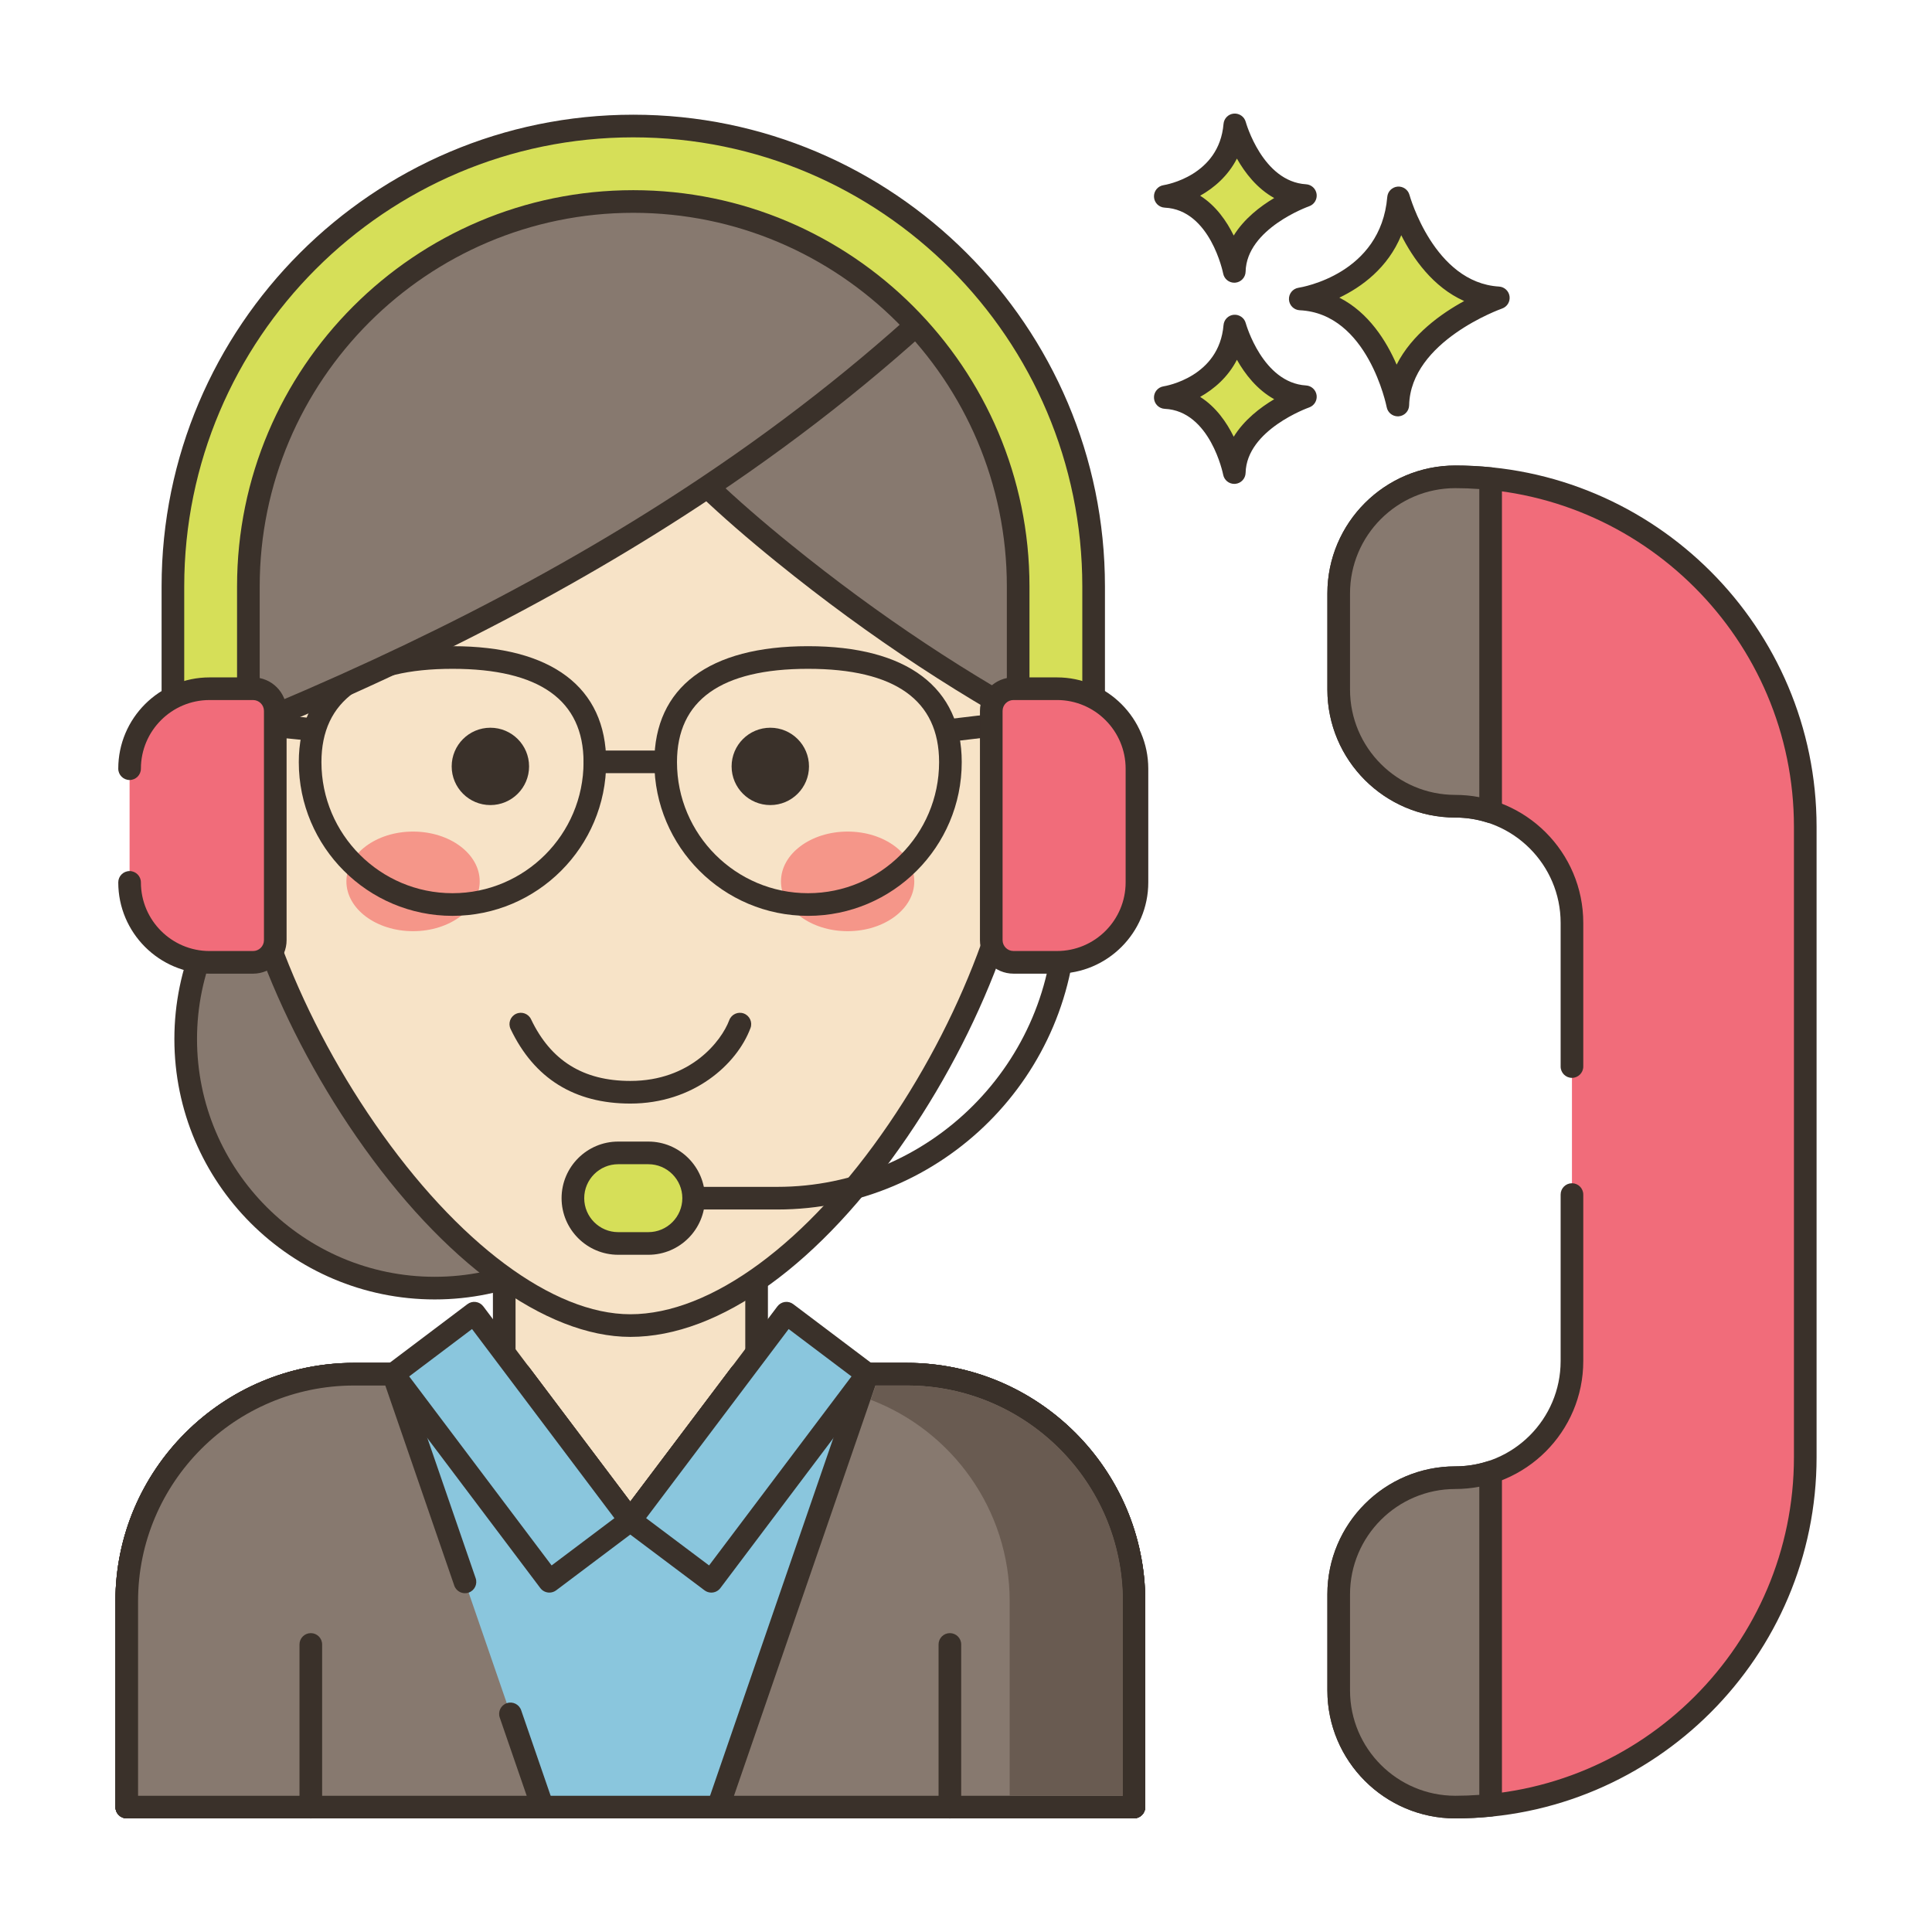 <?xml version="1.0" encoding="utf-8"?>
<!-- Generator: Adobe Illustrator 22.0.1, SVG Export Plug-In . SVG Version: 6.00 Build 0)  -->
<svg version="1.1" id="Layer_1" xmlns="http://www.w3.org/2000/svg" xmlns:xlink="http://www.w3.org/1999/xlink" x="0px" y="0px"
	 viewBox="0 0 256 256" enable-background="new 0 0 256 256" xml:space="preserve">
<g>
	<g>
		<g>
			<path fill="#D7E057" d="M185.316,26.222c-0.974,11.564-13.025,13.389-13.025,13.389c10.347,0.487,12.925,14.059,12.925,14.059
				c0.221-9.677,13.321-14.202,13.321-14.202C188.724,38.882,185.316,26.222,185.316,26.222z"/>
		</g>
	</g>
	<g>
		<g>
			<path fill="#3A312A" d="M198.627,37.971c-8.605-0.514-11.832-12.024-11.863-12.141c-0.191-0.702-0.854-1.165-1.584-1.102
				c-0.725,0.066-1.298,0.642-1.359,1.367c-0.859,10.215-11.313,11.964-11.754,12.033c-0.763,0.115-1.313,0.79-1.273,1.561
				c0.04,0.77,0.657,1.384,1.428,1.421c9.028,0.425,11.499,12.718,11.522,12.842c0.138,0.712,0.76,1.217,1.473,1.217
				c0.042,0,0.084-0.001,0.126-0.005c0.765-0.064,1.357-0.693,1.375-1.459c0.193-8.508,12.19-12.777,12.311-12.819
				c0.676-0.235,1.092-0.915,0.994-1.623C199.924,38.555,199.341,38.014,198.627,37.971z M185.061,48.317
				c-1.357-3.13-3.709-6.908-7.588-8.877c2.931-1.405,6.409-3.913,8.202-8.273c1.551,3.071,4.2,6.88,8.334,8.722
				C191.003,41.53,187.088,44.296,185.061,48.317z"/>
		</g>
	</g>
	<g>
		<g>
			<path fill="#D7E057" d="M163.617,43.203c-0.689,8.179-9.212,9.471-9.212,9.471c7.318,0.344,9.142,9.944,9.142,9.944
				c0.156-6.844,9.422-10.045,9.422-10.045C166.028,52.157,163.617,43.203,163.617,43.203z"/>
		</g>
	</g>
	<g>
		<g>
			<path fill="#3A312A" d="M173.059,51.075c-5.744-0.343-7.955-8.125-7.993-8.263c-0.189-0.703-0.865-1.163-1.582-1.103
				c-0.726,0.065-1.3,0.642-1.361,1.368c-0.579,6.871-7.646,8.067-7.942,8.114c-0.763,0.115-1.314,0.79-1.273,1.561
				c0.04,0.77,0.657,1.384,1.428,1.421c6.035,0.284,7.724,8.644,7.739,8.726c0.136,0.713,0.759,1.22,1.473,1.22
				c0.041,0,0.083-0.001,0.125-0.005c0.765-0.063,1.358-0.694,1.376-1.461c0.13-5.709,8.331-8.634,8.412-8.662
				c0.676-0.234,1.093-0.913,0.996-1.622C174.357,51.659,173.772,51.118,173.059,51.075z M163.474,57.87
				c-0.924-1.886-2.34-3.947-4.447-5.28c1.855-1.042,3.697-2.63,4.871-4.917c1.057,1.874,2.654,3.955,4.941,5.224
				C166.989,53.998,164.85,55.638,163.474,57.87z"/>
		</g>
	</g>
	<g>
		<g>
			<path fill="#D7E057" d="M163.617,16.545c-0.689,8.179-9.212,9.471-9.212,9.471c7.318,0.344,9.142,9.944,9.142,9.944
				c0.156-6.845,9.422-10.045,9.422-10.045C166.028,25.499,163.617,16.545,163.617,16.545z"/>
		</g>
	</g>
	<g>
		<g>
			<path fill="#3A312A" d="M173.059,24.417c-5.767-0.345-7.972-8.186-7.993-8.265c-0.19-0.702-0.863-1.159-1.582-1.101
				c-0.726,0.065-1.3,0.642-1.361,1.368c-0.579,6.871-7.646,8.067-7.942,8.114c-0.763,0.115-1.314,0.79-1.273,1.561
				c0.04,0.77,0.657,1.384,1.428,1.421c6.035,0.284,7.724,8.644,7.739,8.726c0.136,0.713,0.759,1.22,1.473,1.22
				c0.041,0,0.083-0.001,0.125-0.005c0.765-0.063,1.358-0.694,1.376-1.461c0.13-5.709,8.331-8.634,8.412-8.662
				c0.676-0.234,1.093-0.913,0.996-1.622C174.357,25.002,173.772,24.46,173.059,24.417z M163.474,31.212
				c-0.924-1.885-2.34-3.947-4.447-5.28c1.855-1.041,3.697-2.63,4.871-4.917c1.057,1.874,2.654,3.955,4.941,5.224
				C166.989,27.341,164.85,28.98,163.474,31.212z"/>
		</g>
	</g>
	<g>
		<g>
			<circle fill="#87796F" cx="57.606" cy="137.682" r="33"/>
		</g>
	</g>
	<g>
		<g>
			<path fill="#3A312A" d="M57.606,103.182c-19.024,0-34.5,15.477-34.5,34.5c0,19.023,15.476,34.5,34.5,34.5
				c19.023,0,34.5-15.477,34.5-34.5C92.106,118.658,76.629,103.182,57.606,103.182z M57.606,169.182
				c-17.369,0-31.5-14.131-31.5-31.5c0-17.369,14.131-31.5,31.5-31.5c17.369,0,31.5,14.131,31.5,31.5
				C89.106,155.051,74.975,169.182,57.606,169.182z"/>
		</g>
	</g>
	<g>
		<g>
			<path fill="#F6E2C6" d="M120.154,182.088h-19.9v-16.857h-33.44v16.857h-19.89c-16.64,0-30.13,13.46-30.13,30.08v27.28h133.46
				v-27.28C150.254,195.548,136.794,182.088,120.154,182.088z"/>
		</g>
	</g>
	<g>
		<g>
			<path fill="#3A312A" d="M120.154,180.588h-18.4v-15.357c0-0.829-0.671-1.5-1.5-1.5h-33.44c-0.829,0-1.5,0.671-1.5,1.5v15.357
				h-18.39c-17.441,0-31.63,14.167-31.63,31.58v27.28c0,0.829,0.671,1.5,1.5,1.5h133.46c0.828,0,1.5-0.671,1.5-1.5v-27.28
				C151.754,194.755,137.578,180.588,120.154,180.588z M148.754,237.948H18.293v-25.78c0-15.759,12.844-28.58,28.63-28.58h19.89
				c0.829,0,1.5-0.671,1.5-1.5v-15.357h30.44v15.357c0,0.829,0.671,1.5,1.5,1.5h19.9c15.77,0,28.6,12.821,28.6,28.58V237.948z"/>
		</g>
	</g>
	<g>
		<g>
			<path fill="#8BC0D7" d="M120.154,182.088h-22.04l-14.6,19.37l-14.59-19.37h-22c-16.64,0-30.13,13.46-30.13,30.08v27.28h133.46
				v-27.28C150.254,195.548,136.794,182.088,120.154,182.088z"/>
		</g>
	</g>
	<g>
		<g>
			<path fill="#3A312A" d="M120.154,180.588h-22.04c-0.471,0-0.915,0.221-1.198,0.597l-13.402,17.78l-13.392-17.78
				c-0.284-0.376-0.727-0.598-1.198-0.598h-22c-17.441,0-31.63,14.167-31.63,31.58v27.28c0,0.829,0.671,1.5,1.5,1.5h133.46
				c0.828,0,1.5-0.671,1.5-1.5v-27.28C151.754,194.755,137.578,180.588,120.154,180.588z M148.754,237.948H18.293v-25.78
				c0-15.759,12.844-28.58,28.63-28.58h21.252l14.14,18.772c0.284,0.376,0.727,0.598,1.198,0.598c0.001,0,0.001,0,0.001,0
				c0.471,0,0.914-0.221,1.198-0.597l14.15-18.773h21.293c15.77,0,28.6,12.821,28.6,28.58V237.948z"/>
		</g>
	</g>
	<g>
		<g>
			<path fill="#8AC6DD" d="M120.154,182.088h-22.04l-14.6,19.37l-14.59-19.37h-22c-16.64,0-30.13,13.46-30.13,30.08v27.28h133.46
				v-27.28C150.254,195.548,136.794,182.088,120.154,182.088z"/>
		</g>
	</g>
	<g>
		<g>
			<path fill="#3A312A" d="M120.154,180.588h-22.04c-0.471,0-0.915,0.221-1.198,0.597l-13.402,17.78l-13.392-17.78
				c-0.284-0.376-0.727-0.598-1.198-0.598h-22c-17.441,0-31.63,14.167-31.63,31.58v27.28c0,0.829,0.671,1.5,1.5,1.5h133.46
				c0.828,0,1.5-0.671,1.5-1.5v-27.28C151.754,194.755,137.578,180.588,120.154,180.588z M148.754,237.948H18.293v-25.78
				c0-15.759,12.844-28.58,28.63-28.58h21.252l14.14,18.772c0.284,0.376,0.727,0.598,1.198,0.598c0.001,0,0.001,0,0.001,0
				c0.471,0,0.914-0.221,1.198-0.597l14.15-18.773h21.293c15.77,0,28.6,12.821,28.6,28.58V237.948z"/>
		</g>
	</g>
	<g>
		<g>
			<path fill="#87796F" d="M67.638,227.1l-6.028-17.491l-9.486-27.521h-5.2c-16.64,0-30.13,13.46-30.13,30.08v27.28h55.1
				L67.638,227.1z"/>
		</g>
	</g>
	<g>
		<g>
			<path fill="#3A312A" d="M73.311,238.959l-4.256-12.348c-0.27-0.784-1.125-1.202-1.907-0.929c-0.783,0.27-1.199,1.124-0.929,1.907
				l3.57,10.359H18.294v-25.78c0-15.759,12.843-28.58,28.63-28.58h4.13l9.138,26.51c0.27,0.783,1.124,1.202,1.907,0.929
				c0.783-0.27,1.199-1.124,0.929-1.907l-9.486-27.521c-0.208-0.605-0.778-1.011-1.418-1.011h-5.2
				c-17.441,0-31.63,14.167-31.63,31.58v27.28c0,0.829,0.671,1.5,1.5,1.5h55.1c0.485,0,0.94-0.234,1.221-0.629
				C73.396,239.924,73.47,239.417,73.311,238.959z"/>
		</g>
	</g>
	<g>
		<g>
			<path fill="#87796F" d="M120.154,182.088h-5.23l-19.77,57.36h55.1v-27.28C150.254,195.548,136.794,182.088,120.154,182.088z"/>
		</g>
	</g>
	<g>
		<g>
			<path fill="#3A312A" d="M120.154,180.588h-5.23c-0.64,0-1.209,0.406-1.418,1.011l-19.77,57.36
				c-0.158,0.458-0.085,0.965,0.197,1.36c0.281,0.395,0.736,0.629,1.221,0.629h55.1c0.828,0,1.5-0.671,1.5-1.5v-27.28
				C151.754,194.755,137.578,180.588,120.154,180.588z M148.754,237.948H97.257l18.736-54.36h4.16c15.77,0,28.6,12.821,28.6,28.58
				V237.948z"/>
		</g>
	</g>
	<g>
		<g>
			<polygon fill="#8AC6DD" points="62.841,174.003 52.121,182.088 72.794,209.527 83.514,201.463 			"/>
		</g>
	</g>
	<g>
		<g>
			<path fill="#3A312A" d="M84.712,200.56l-20.673-27.459c-0.239-0.318-0.595-0.528-0.989-0.583
				c-0.398-0.057-0.794,0.048-1.112,0.288l-10.72,8.084c-0.661,0.499-0.793,1.439-0.295,2.101l20.673,27.439
				c0.295,0.391,0.745,0.597,1.199,0.597c0.314,0,0.631-0.098,0.901-0.301l10.72-8.065c0.318-0.239,0.528-0.595,0.584-0.989
				C85.055,201.278,84.951,200.878,84.712,200.56z M73.09,207.428l-18.869-25.045l8.325-6.278l18.867,25.061L73.09,207.428z"/>
		</g>
	</g>
	<g>
		<g>
			<polygon fill="#8AC6DD" points="104.206,174.003 83.514,201.463 94.254,209.527 114.927,182.088 			"/>
		</g>
	</g>
	<g>
		<g>
			<path fill="#3A312A" d="M115.83,180.89l-10.72-8.084c-0.317-0.24-0.72-0.345-1.112-0.288c-0.394,0.055-0.75,0.265-0.989,0.583
				L82.316,200.56c-0.24,0.318-0.343,0.718-0.288,1.113c0.056,0.395,0.266,0.751,0.585,0.989l10.74,8.065
				c0.27,0.203,0.587,0.301,0.9,0.301c0.455,0,0.904-0.206,1.199-0.597l20.673-27.439
				C116.623,182.329,116.491,181.389,115.83,180.89z M93.956,207.429l-8.341-6.264l18.886-25.06l8.325,6.278L93.956,207.429z"/>
		</g>
	</g>
	<g>
		<g>
			<path fill="#3A312A" d="M41.184,216.398c-0.829,0-1.5,0.671-1.5,1.5v21.557c0,0.829,0.671,1.5,1.5,1.5c0.829,0,1.5-0.671,1.5-1.5
				v-21.557C42.684,217.069,42.012,216.398,41.184,216.398z"/>
		</g>
	</g>
	<g>
		<g>
			<path fill="#3A312A" d="M125.864,216.398c-0.829,0-1.5,0.671-1.5,1.5v21.557c0,0.829,0.671,1.5,1.5,1.5
				c0.829,0,1.5-0.671,1.5-1.5v-21.557C127.364,217.069,126.692,216.398,125.864,216.398z"/>
		</g>
	</g>
	<g>
		<g>
			<path fill="#695B51" d="M120.187,183.588h-4.16l-0.65,1.89c10.75,4.1,18.41,14.52,18.41,26.69v25.78h15v-25.78
				C148.787,196.408,135.957,183.588,120.187,183.588z"/>
		</g>
	</g>
	<g>
		<g>
			<path fill-rule="evenodd" clip-rule="evenodd" fill="#F7E3C7" d="M31.813,96.05c-6.544,0-11.849,5.302-11.849,11.843
				c0,6.541,5.305,11.843,11.849,11.843s11.849-5.302,11.849-11.843C43.662,101.353,38.357,96.05,31.813,96.05z"/>
		</g>
	</g>
	<g>
		<g>
			<path fill="#3A312A" d="M31.813,94.55c-7.361,0-13.349,5.986-13.349,13.343c0,7.357,5.988,13.343,13.349,13.343
				c7.361,0,13.349-5.985,13.349-13.343C45.163,100.536,39.174,94.55,31.813,94.55z M31.813,118.236
				c-5.707,0-10.349-4.64-10.349-10.343c0-5.703,4.642-10.343,10.349-10.343c5.707,0,10.349,4.64,10.349,10.343
				C42.163,113.597,37.52,118.236,31.813,118.236z"/>
		</g>
	</g>
	<g>
		<g>
			<path fill-rule="evenodd" clip-rule="evenodd" fill="#F7E3C7" d="M135.234,96.05c-6.544,0-11.849,5.302-11.849,11.843
				c0,6.541,5.305,11.843,11.849,11.843c6.544,0,11.849-5.302,11.849-11.843C147.083,101.353,141.778,96.05,135.234,96.05z"/>
		</g>
	</g>
	<g>
		<g>
			<path fill="#3A312A" d="M135.234,94.55c-7.361,0-13.35,5.986-13.35,13.343c0,7.357,5.989,13.343,13.35,13.343
				c7.36,0,13.349-5.985,13.349-13.343C148.583,100.536,142.595,94.55,135.234,94.55z M135.234,118.236
				c-5.707,0-10.35-4.64-10.35-10.343c0-5.703,4.643-10.343,10.35-10.343c5.706,0,10.349,4.64,10.349,10.343
				C145.583,113.597,140.94,118.236,135.234,118.236z"/>
		</g>
	</g>
	<g>
		<g>
			<path fill="#F7E3C7" d="M83.524,49.644c-29.01,0-52.527,23.505-52.527,52.501c0,28.995,29.057,73.501,52.527,73.501
				c24.588,0,52.527-44.505,52.527-73.501C136.051,73.149,112.534,49.644,83.524,49.644z"/>
		</g>
	</g>
	<g>
		<g>
			<path fill="#3A312A" d="M83.524,48.144c-29.791,0-54.028,24.225-54.028,54c0,14.084,6.793,32.659,17.729,48.477
				c11.482,16.608,25.052,26.524,36.299,26.524c11.841,0,25.226-9.67,36.723-26.532c10.674-15.652,17.304-34.225,17.304-48.468
				C137.551,72.369,113.314,48.144,83.524,48.144z M117.769,148.923c-10.769,15.793-23.571,25.222-34.245,25.222
				c-10.262,0-22.909-9.432-33.832-25.23c-10.607-15.342-17.196-33.264-17.196-46.77c0-28.122,22.891-51,51.028-51
				c28.136,0,51.027,22.879,51.027,51C134.551,115.817,128.12,133.742,117.769,148.923z"/>
		</g>
	</g>
	<g>
		<g>
			<path fill="#3A312A" d="M64.978,96.428c-2.832,0-5.127,2.294-5.127,5.124c0,2.83,2.295,5.124,5.127,5.124
				c2.831,0,5.127-2.294,5.127-5.124C70.105,98.722,67.81,96.428,64.978,96.428z"/>
		</g>
	</g>
	<g>
		<g>
			<path fill="#3A312A" d="M102.069,96.428c-2.831,0-5.127,2.294-5.127,5.124c0,2.83,2.295,5.124,5.127,5.124
				c2.832,0,5.127-2.294,5.127-5.124C107.196,98.722,104.901,96.428,102.069,96.428z"/>
		</g>
	</g>
	<g>
		<g>
			<path fill="#F59689" d="M54.732,110.188c-4.878,0-8.832,2.954-8.832,6.599c0,3.644,3.954,6.599,8.832,6.599
				c4.878,0,8.832-2.955,8.832-6.599C63.564,113.142,59.609,110.188,54.732,110.188z"/>
		</g>
	</g>
	<g>
		<g>
			<path fill="#F59689" d="M112.315,110.188c-4.877,0-8.832,2.954-8.832,6.599c0,3.644,3.954,6.599,8.832,6.599
				c4.878,0,8.832-2.955,8.832-6.599C121.147,113.142,117.193,110.188,112.315,110.188z"/>
		</g>
	</g>
	<g>
		<g>
			<path fill="#3A312A" d="M98.564,134.295c-0.772-0.289-1.64,0.102-1.931,0.878c-1.044,2.786-5.128,8.056-13.109,8.056
				c-6.236,0-10.541-2.674-13.16-8.175c-0.357-0.748-1.251-1.066-2-0.709c-0.748,0.356-1.065,1.251-0.709,1.999
				c3.124,6.559,8.463,9.885,15.869,9.885c8.361,0,14.113-5.186,15.919-10.003C99.733,135.451,99.34,134.586,98.564,134.295z"/>
		</g>
	</g>
	<g>
		<g>
			<path fill="#3A312A" d="M107.07,85.623c-13.133,0-20.366,5.457-20.366,15.366c0,11.229,9.136,20.366,20.366,20.366
				s20.365-9.136,20.365-20.366C127.435,91.08,120.203,85.623,107.07,85.623z M107.07,118.354c-9.576,0-17.366-7.79-17.366-17.366
				c0-8.205,5.843-12.366,17.366-12.366c11.523,0,17.365,4.161,17.365,12.366C124.435,110.564,116.645,118.354,107.07,118.354z"/>
		</g>
	</g>
	<g>
		<g>
			<path fill="#3A312A" d="M88.204,99.451h-9.381c-0.829,0-1.5,0.671-1.5,1.5s0.671,1.5,1.5,1.5h9.381c0.829,0,1.5-0.671,1.5-1.5
				S89.033,99.451,88.204,99.451z"/>
		</g>
	</g>
	<g>
		<g>
			<path fill="#3A312A" d="M41.735,95.198l-10.273-1.036c-0.826-0.084-1.56,0.518-1.643,1.342c-0.083,0.824,0.518,1.56,1.342,1.643
				l10.273,1.036c0.051,0.005,0.102,0.008,0.152,0.008c0.761,0,1.413-0.577,1.49-1.35C43.16,96.017,42.559,95.281,41.735,95.198z"/>
		</g>
	</g>
	<g>
		<g>
			<path fill="#3A312A" d="M137.225,95.423c-0.098-0.823-0.846-1.407-1.667-1.312l-10.262,1.222
				c-0.823,0.098-1.41,0.844-1.312,1.667c0.09,0.763,0.738,1.323,1.487,1.323c0.059,0,0.119-0.003,0.179-0.011l10.263-1.222
				C136.735,96.992,137.323,96.246,137.225,95.423z"/>
		</g>
	</g>
	<g>
		<g>
			<path fill="#3A312A" d="M59.958,85.623c-13.133,0-20.366,5.457-20.366,15.366c0,11.229,9.136,20.366,20.366,20.366
				c11.229,0,20.365-9.136,20.365-20.366C80.323,91.08,73.091,85.623,59.958,85.623z M59.958,118.354
				c-9.576,0-17.366-7.79-17.366-17.366c0-8.205,5.843-12.366,17.366-12.366c11.523,0,17.365,4.161,17.365,12.366
				C77.323,110.564,69.533,118.354,59.958,118.354z"/>
		</g>
	</g>
	<g>
		<g>
			<path fill="#87796F" d="M127.49,37.393c-11.037-12.447-26.656-20.211-43.971-20.211c-6.476,0-12.71,1.086-18.551,3.106
				c4.627,11.454,10.096,22.453,17.545,32.027c3.424,4.39,7.219,8.442,11.233,12.201c3.271,3.106,6.694,6.036,10.173,8.85
				c11.857,9.609,24.654,18.109,38.108,25.033c1.323-5.301,2.023-10.87,2.023-16.615C144.05,64.586,137.76,48.964,127.49,37.393z"/>
		</g>
	</g>
	<g>
		<g>
			<path fill="#3A312A" d="M128.612,36.397c-11.846-13.359-27.86-20.716-45.093-20.716c-6.518,0-12.924,1.073-19.042,3.189
				c-0.389,0.134-0.705,0.422-0.875,0.796c-0.171,0.374-0.18,0.802-0.025,1.183c5.486,13.58,11.126,23.871,17.752,32.388
				c3.271,4.195,7.104,8.358,11.384,12.367c3.001,2.85,6.358,5.771,10.261,8.928c12.243,9.921,25.151,18.4,38.366,25.202
				c0.215,0.11,0.451,0.166,0.687,0.166c0.211,0,0.422-0.044,0.619-0.134c0.417-0.189,0.726-0.559,0.836-1.003
				c1.372-5.497,2.068-11.209,2.068-16.978C145.55,64.821,139.534,48.702,128.612,36.397z M141.006,96.178
				c-12.437-6.552-24.588-14.612-36.145-23.977c-3.842-3.108-7.14-5.977-10.09-8.779c-4.174-3.91-7.9-7.957-11.075-12.027
				c-6.208-7.979-11.545-17.602-16.733-30.186c5.343-1.677,10.905-2.527,16.555-2.527c16.363,0,31.58,6.999,42.85,19.707
				c10.435,11.756,16.182,27.168,16.182,43.397C142.55,86.661,142.031,91.494,141.006,96.178z"/>
		</g>
	</g>
	<g>
		<g>
			<path fill="#87796F" d="M83.518,17.181c-6.476,0-12.71,1.086-18.551,3.106c-24.348,8.348-41.97,32.728-41.97,61.498
				c0,6.083,0.788,11.968,2.264,17.549c23.878-9.353,47.209-20.585,68.484-34.818c11.999-8.021,23.331-16.989,33.744-27.124
				C116.453,24.946,100.833,17.181,83.518,17.181z"/>
		</g>
	</g>
	<g>
		<g>
			<path fill="#3A312A" d="M128.612,36.397c-11.846-13.359-27.86-20.716-45.093-20.716c-6.518,0-12.924,1.073-19.038,3.187
				c-25.71,8.815-42.983,34.099-42.983,62.917c0,6.095,0.778,12.129,2.314,17.933c0.109,0.414,0.39,0.76,0.772,0.954
				c0.213,0.108,0.445,0.162,0.679,0.162c0.185,0,0.371-0.034,0.547-0.104C52.594,90.24,75.09,78.802,94.579,65.763
				c12.525-8.374,23.95-17.557,33.957-27.296C129.11,37.909,129.144,36.997,128.612,36.397z M92.912,63.27
				c-18.922,12.659-40.726,23.804-66.61,34.044c-1.197-5.048-1.804-10.263-1.804-15.528c0-27.536,16.459-51.68,40.96-60.08
				c5.801-2.006,11.878-3.023,18.061-3.023c15.901,0,30.719,6.608,41.884,18.642C115.777,46.562,104.853,55.286,92.912,63.27z"/>
		</g>
	</g>
	<g>
		<g>
			<path fill="#D6DF58" d="M83.912,16.699c-33.636,0-61,27.364-61,61v21c0,2.762,2.238,5,5,5s5-2.238,5-5v-21
				c0-28.121,22.879-51,51-51s51,22.879,51,51v21c0,2.762,2.238,5,5,5c2.762,0,5-2.238,5-5v-21
				C144.911,44.063,117.547,16.699,83.912,16.699z"/>
		</g>
	</g>
	<g>
		<g>
			<path fill="#3A312A" d="M83.912,15.199c-34.462,0-62.5,28.038-62.5,62.5v21c0,3.584,2.916,6.5,6.5,6.5s6.5-2.916,6.5-6.5v-21
				c0-27.294,22.206-49.5,49.5-49.5c27.294,0,49.5,22.206,49.5,49.5v21c0,3.584,2.916,6.5,6.5,6.5s6.5-2.916,6.5-6.5v-21
				C146.411,43.237,118.374,15.199,83.912,15.199z M143.411,98.699c0,1.93-1.57,3.5-3.5,3.5s-3.5-1.57-3.5-3.5v-21
				c0-28.949-23.551-52.5-52.5-52.5c-28.949,0-52.5,23.551-52.5,52.5v21c0,1.93-1.57,3.5-3.5,3.5s-3.5-1.57-3.5-3.5v-21
				c0-32.809,26.691-59.5,59.5-59.5c32.808,0,59.5,26.691,59.5,59.5V98.699z"/>
		</g>
	</g>
	<g>
		<g>
			<path fill="#F16C7A" d="M33.533,91.259h-5.768c-5.851,0-10.594,4.743-10.594,10.594v15.067c0,5.851,4.743,10.594,10.594,10.594
				h5.768c1.625,0,2.943-1.317,2.943-2.943v-30.37C36.475,92.576,35.158,91.259,33.533,91.259z"/>
		</g>
	</g>
	<g>
		<g>
			<path fill="#3A312A" d="M33.533,89.759h-5.768c-6.668,0-12.094,5.425-12.094,12.094c0,0.829,0.671,1.5,1.5,1.5s1.5-0.671,1.5-1.5
				c0-5.015,4.08-9.094,9.094-9.094h5.768c0.795,0,1.443,0.648,1.443,1.443v30.37c0,0.795-0.647,1.443-1.443,1.443h-5.768
				c-5.014,0-9.094-4.08-9.094-9.094c0-0.829-0.671-1.5-1.5-1.5s-1.5,0.671-1.5,1.5c0,6.669,5.425,12.094,12.094,12.094h5.768
				c2.45,0,4.443-1.993,4.443-4.443v-30.37C37.976,91.752,35.982,89.759,33.533,89.759z"/>
		</g>
	</g>
	<g>
		<g>
			<path fill="#3A312A" d="M141.178,100.265c-0.828,0-1.5,0.671-1.5,1.5v18.823c0,20.224-16.454,36.677-36.678,36.677H84.177
				c-0.829,0-1.5,0.671-1.5,1.5c0,0.829,0.671,1.5,1.5,1.5H103c21.878,0,39.678-17.799,39.678-39.677v-18.823
				C142.678,100.936,142.006,100.265,141.178,100.265z"/>
		</g>
	</g>
	<g>
		<g>
			<path fill="#D6DF58" d="M85.912,152.765h-4c-3.314,0-6,2.686-6,6c0,3.314,2.686,6,6,6h4c3.314,0,6-2.686,6-6
				C91.912,155.451,89.225,152.765,85.912,152.765z"/>
		</g>
	</g>
	<g>
		<g>
			<path fill="#3A312A" d="M85.912,151.265h-4c-4.136,0-7.5,3.364-7.5,7.5c0,4.136,3.364,7.5,7.5,7.5h4c4.136,0,7.5-3.364,7.5-7.5
				C93.412,154.629,90.047,151.265,85.912,151.265z M85.912,163.265h-4c-2.481,0-4.5-2.019-4.5-4.5c0-2.481,2.019-4.5,4.5-4.5h4
				c2.481,0,4.5,2.019,4.5,4.5C90.412,161.246,88.393,163.265,85.912,163.265z"/>
		</g>
	</g>
	<g>
		<g>
			<path fill="#F16C7A" d="M192.838,63.181L192.838,63.181c-8.535,0-15.453,6.919-15.453,15.453v12.741
				c0,8.535,6.919,15.453,15.453,15.453c8.535,0,15.454,6.919,15.454,15.454v19.04v16.962v22.063
				c0,8.535-6.919,15.453-15.454,15.453c-8.534,0-15.453,6.919-15.453,15.453v12.741c0,8.535,6.919,15.453,15.453,15.453h0
				c25.608,0,46.368-20.76,46.368-46.368v-83.53C239.206,83.941,218.447,63.181,192.838,63.181z"/>
		</g>
	</g>
	<g>
		<g>
			<path fill="#3A312A" d="M192.838,61.682c-9.348,0-16.953,7.605-16.953,16.953v12.741c0,9.348,7.605,16.953,16.953,16.953
				c7.694,0,13.954,6.26,13.954,13.954v19.04c0,0.829,0.672,1.5,1.5,1.5c0.828,0,1.5-0.671,1.5-1.5v-19.04
				c0-9.348-7.606-16.954-16.954-16.954c-7.693,0-13.953-6.259-13.953-13.953V78.635c0-7.694,6.26-13.953,13.954-13.953
				c24.74,0,44.867,20.127,44.867,44.868v83.531c0,24.74-20.128,44.868-44.868,44.868c-7.693,0-13.953-6.259-13.953-13.953v-12.741
				c0-7.694,6.26-13.954,13.953-13.954c9.349,0,16.954-7.605,16.954-16.953v-22.063c0-0.829-0.672-1.5-1.5-1.5
				c-0.828,0-1.5,0.671-1.5,1.5v22.063c0,7.694-6.26,13.953-13.954,13.953c-9.348,0-16.953,7.606-16.953,16.954v12.741
				c0,9.348,7.605,16.953,16.954,16.953c26.395,0,47.867-21.473,47.867-47.868v-83.531
				C240.706,83.155,219.232,61.682,192.838,61.682z"/>
		</g>
	</g>
	<g>
		<g>
			<path fill="#87796F" d="M192.838,63.181c-8.535,0-15.453,6.919-15.453,15.453v12.741c0,8.535,6.919,15.453,15.453,15.453
				c1.632,0,3.202,0.258,4.677,0.728v-44.13C195.977,63.27,194.418,63.181,192.838,63.181z"/>
		</g>
	</g>
	<g>
		<g>
			<path fill="#3A312A" d="M197.667,61.935c-1.676-0.17-3.255-0.253-4.828-0.253c-9.349,0-16.954,7.605-16.954,16.953v12.741
				c0,9.348,7.605,16.953,16.954,16.953c1.433,0,2.854,0.221,4.221,0.658c0.149,0.047,0.303,0.071,0.456,0.071
				c0.314,0,0.625-0.099,0.885-0.289c0.387-0.282,0.615-0.732,0.615-1.211v-44.13C199.016,62.657,198.433,62.012,197.667,61.935z
				 M196.016,105.63c-1.046-0.201-2.108-0.302-3.177-0.302c-7.694,0-13.954-6.259-13.954-13.953V78.635
				c0-7.694,6.26-13.953,13.954-13.953c1.044,0,2.093,0.039,3.177,0.119V105.63z"/>
		</g>
	</g>
	<g>
		<g>
			<path fill="#87796F" d="M192.838,195.8c-8.535,0-15.453,6.919-15.453,15.453v12.741c0,8.535,6.919,15.453,15.453,15.453
				c1.58,0,3.138-0.089,4.677-0.246v-44.13C196.04,195.543,194.47,195.8,192.838,195.8z"/>
		</g>
	</g>
	<g>
		<g>
			<path fill="#3A312A" d="M198.4,193.861c-0.387-0.283-0.885-0.363-1.341-0.218c-1.366,0.436-2.787,0.657-4.221,0.657
				c-9.349,0-16.954,7.606-16.954,16.954v12.741c0,9.348,7.605,16.953,16.954,16.953c1.573,0,3.152-0.083,4.828-0.253
				c0.766-0.078,1.349-0.723,1.349-1.492v-44.13C199.016,194.594,198.787,194.144,198.4,193.861z M196.016,237.829
				c-1.084,0.08-2.133,0.119-3.177,0.119c-7.694,0-13.954-6.259-13.954-13.953v-12.741c0-7.694,6.26-13.954,13.954-13.954
				c1.069,0,2.132-0.101,3.177-0.301V237.829z"/>
		</g>
	</g>
	<g>
		<g>
			<path fill="#F16C7A" d="M140.059,91.259h-5.768c-1.625,0-2.943,1.317-2.943,2.943v30.37c0,1.625,1.318,2.943,2.943,2.943h5.768
				c5.851,0,10.594-4.743,10.594-10.594v-15.067C150.653,96.002,145.909,91.259,140.059,91.259z"/>
		</g>
	</g>
	<g>
		<g>
			<path fill="#3A312A" d="M140.059,89.759h-5.768c-2.45,0-4.443,1.993-4.443,4.443v30.37c0,2.45,1.993,4.443,4.443,4.443h5.768
				c6.669,0,12.094-5.425,12.094-12.094v-15.067C152.152,95.184,146.727,89.759,140.059,89.759z M149.152,116.92
				c0,5.015-4.079,9.094-9.094,9.094h-5.768c-0.796,0-1.443-0.647-1.443-1.443v-30.37c0-0.795,0.647-1.443,1.443-1.443h5.768
				c5.015,0,9.094,4.08,9.094,9.094V116.92z"/>
		</g>
	</g>
</g>
</svg>
